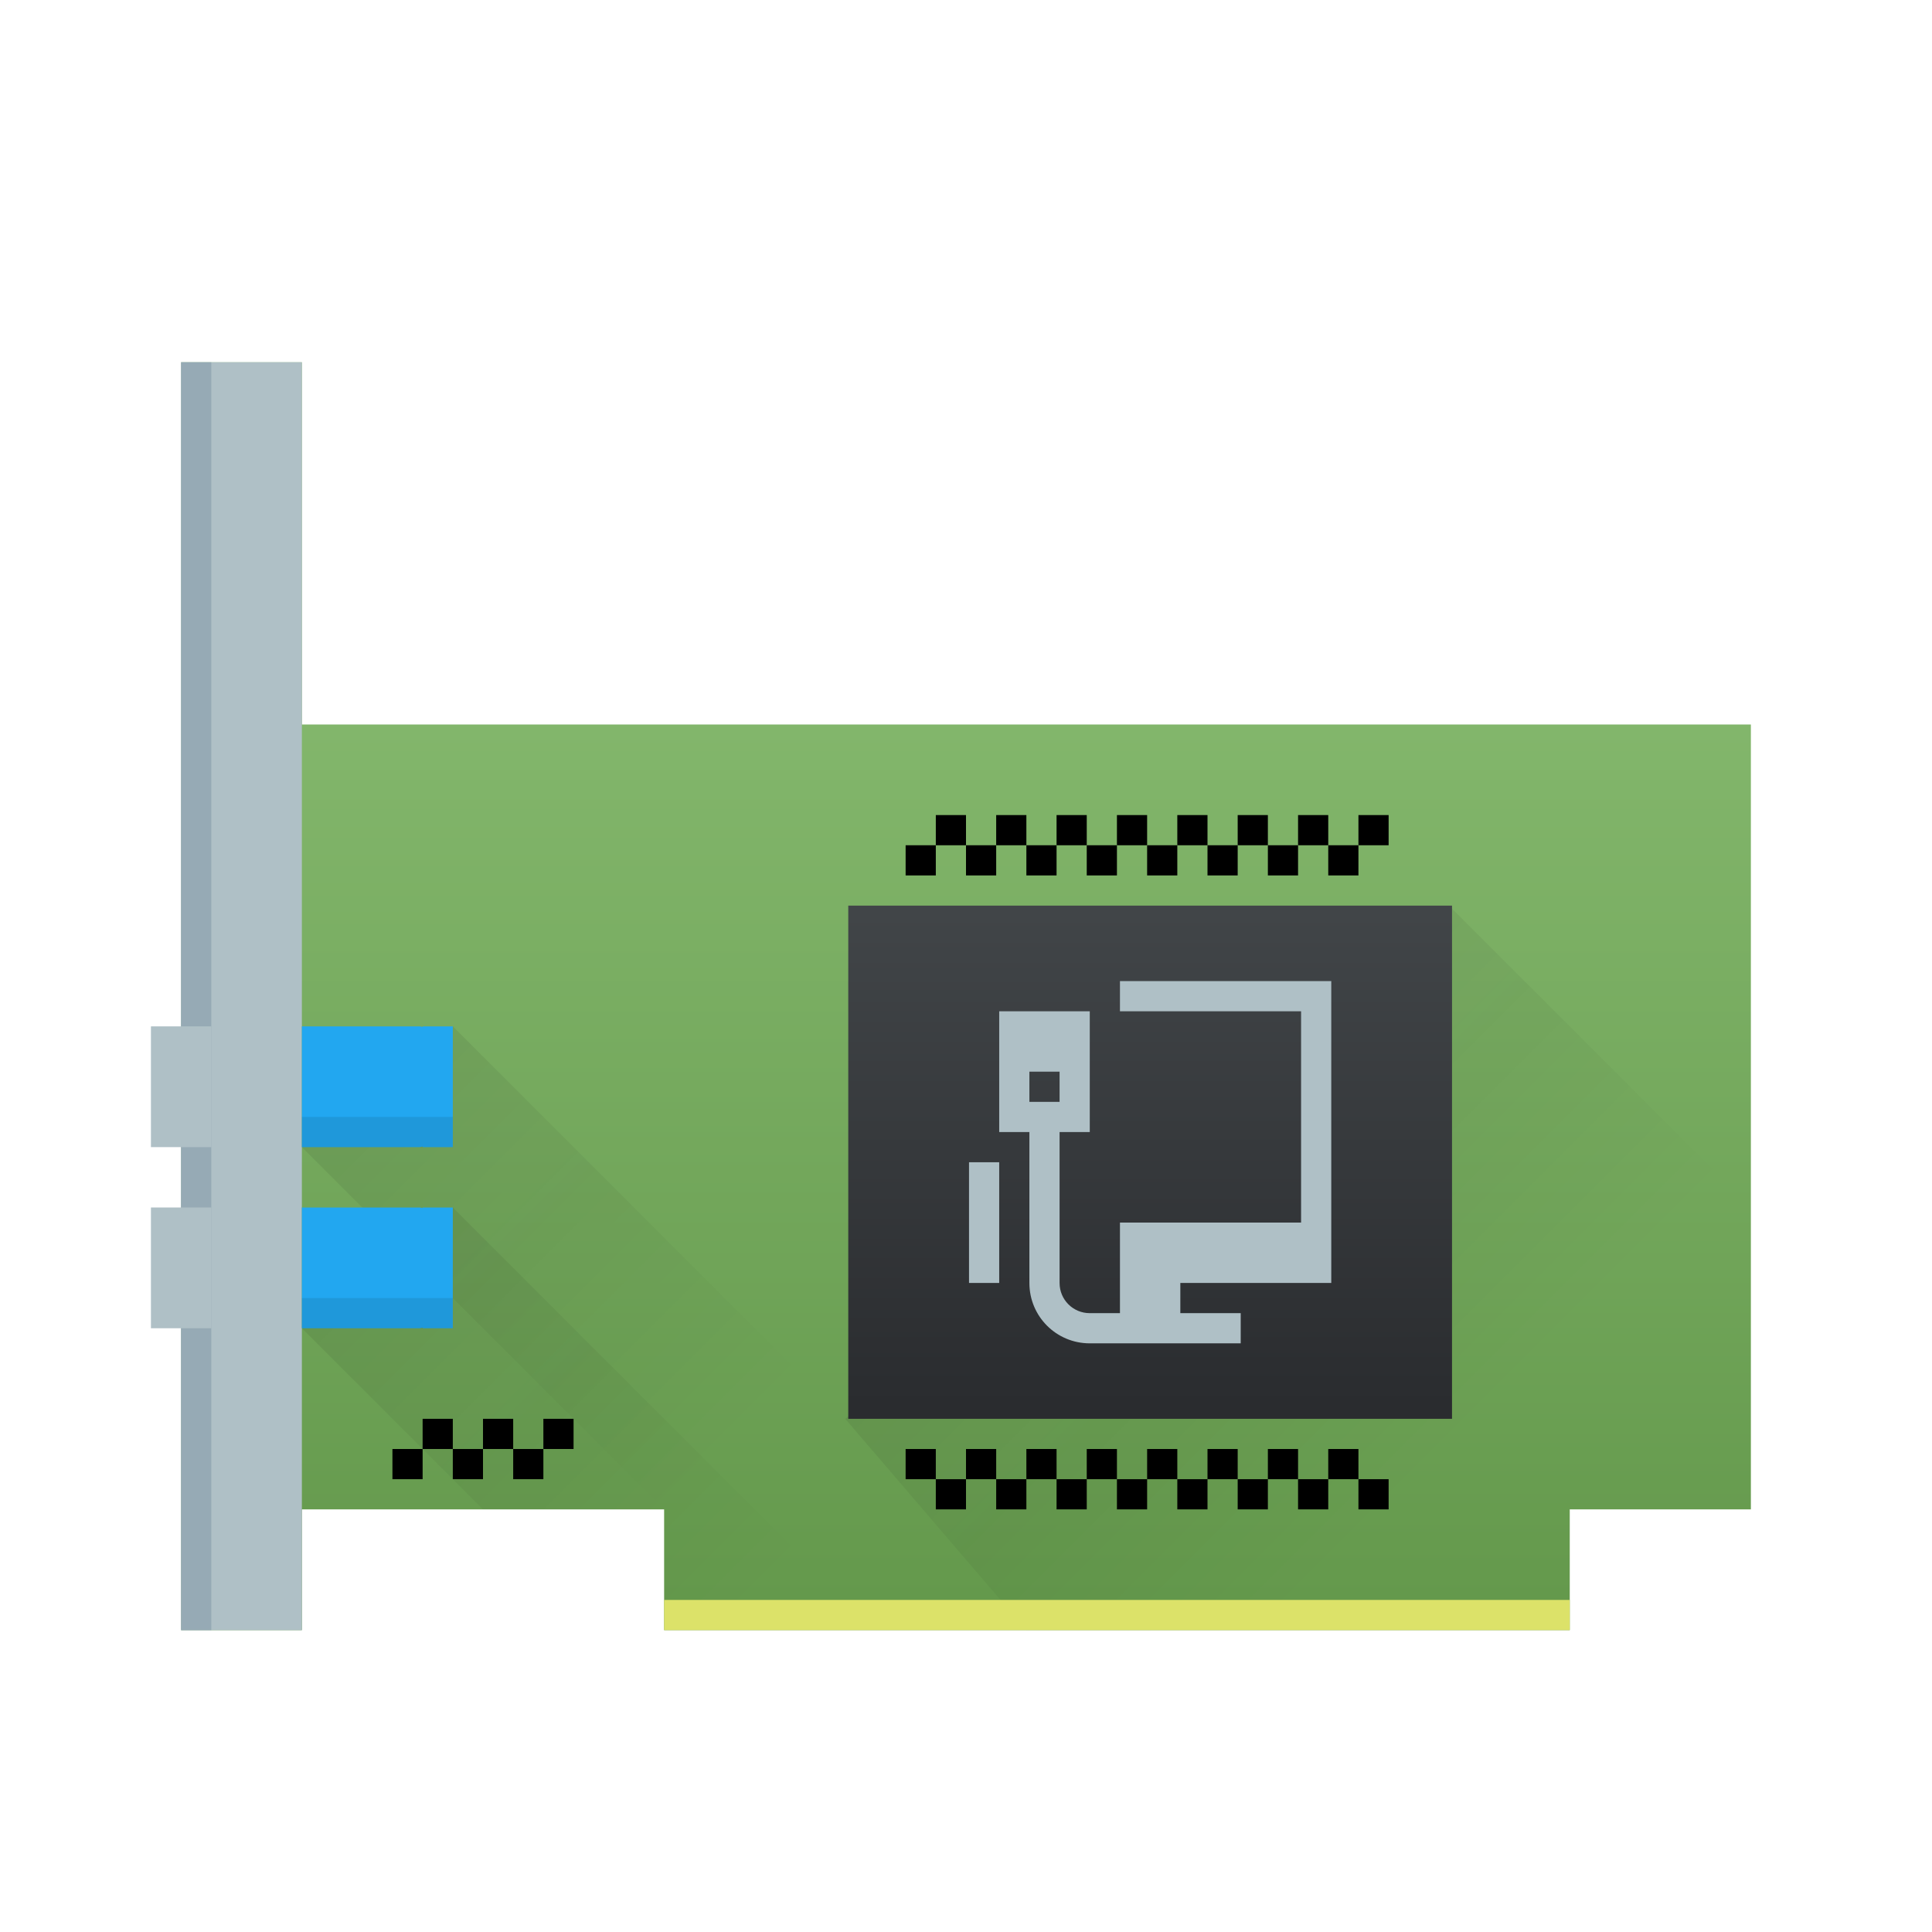 <?xml version="1.0" encoding="UTF-8" standalone="no"?>

<!-- Created with Inkscape (http://www.inkscape.org/) -->
<svg width="64" version="1.1" xmlns="http://www.w3.org/2000/svg" height="64" xmlns:xlink="http://www.w3.org/1999/xlink" xmlns:inkscape="http://www.inkscape.org/namespaces/inkscape">
 <defs id="defs5455">
  <linearGradient inkscape:collect="always" id="linearGradient4251-0">
   <stop style="stop-color:#63984b" id="stop4253-4"/>
   <stop offset="1" style="stop-color:#8fc278" id="stop4255-2"/>
  </linearGradient>
  <linearGradient inkscape:collect="always" xlink:href="#linearGradient4251-0" id="linearGradient4232" y1="54" y2="12" x2="0" gradientUnits="userSpaceOnUse"/>
  <linearGradient inkscape:collect="always" xlink:href="#linearGradient4159" id="linearGradient4384" y1="1043.362" y2="1012.362" x2="0" gradientUnits="userSpaceOnUse" gradientTransform="matrix(0.625 0 0 0.548 437.171 -33.375)"/>
  <linearGradient inkscape:collect="always" id="linearGradient4159">
   <stop style="stop-color:#2a2c2f" id="stop4161"/>
   <stop offset="1" style="stop-color:#424649" id="stop4163"/>
  </linearGradient>
  <linearGradient inkscape:collect="always" id="linearGradient4300-2">
   <stop style="stop-color:#22a7f0" id="stop4302-4"/>
   <stop offset="1" style="stop-color:#19b5fe" id="stop4304-7"/>
  </linearGradient>
  <linearGradient id="linearGradient4300-2-3">
   <stop style="stop-color:#f9b425" id="stop4302-4-0"/>
   <stop offset="1" style="stop-color:#f9bf3b" id="stop4304-1"/>
  </linearGradient>
  <linearGradient inkscape:collect="always" xlink:href="#linearGradient4300-2" id="linearGradient4824" y1="523.798" y2="516.798" gradientUnits="userSpaceOnUse" x2="0" gradientTransform="matrix(1 0 0 1 -376.572 -485.798)"/>
  <linearGradient inkscape:collect="always" xlink:href="#linearGradient4300-2" id="linearGradient4830" y1="523.798" y2="516.798" gradientUnits="userSpaceOnUse" x2="0" gradientTransform="matrix(1 0 0 1 -376.572 -479.798)"/>
  <linearGradient inkscape:collect="always" id="linearGradient4227">
   <stop style="stop-color:#292c2f" id="stop4229"/>
   <stop offset="1" style="stop-opacity:0" id="stop4231"/>
  </linearGradient>
  <linearGradient inkscape:collect="always" xlink:href="#linearGradient4227" id="linearGradient4864" y1="20" x1="20" y2="48" x2="48" gradientUnits="userSpaceOnUse"/>
  <linearGradient inkscape:collect="always" xlink:href="#linearGradient4227" id="linearGradient4936" y1="6" x1="-6" y2="36" gradientUnits="userSpaceOnUse" x2="24" gradientTransform="matrix(1 0 0 1 0 12)"/>
  <linearGradient inkscape:collect="always" xlink:href="#linearGradient4227" id="linearGradient4940" y1="6" x1="-6" y2="36" gradientUnits="userSpaceOnUse" x2="24" gradientTransform="matrix(1 0 0 1 0 18)"/>
 </defs>
 <g inkscape:label="Capa 1" inkscape:groupmode="layer" id="layer1" transform="matrix(1 0 0 1 -376.571 -491.798)">
  <path inkscape:connector-curvature="0" style="fill:url(#linearGradient4232)" id="rect4200" d="m 6,12 0,42 4,0 0,-4 12,0 0,4 30,0 0,-4 6,0 0,-26 -18,0 -30,0 0,-10 0,-2 z" transform="matrix(1 0 0 1 376.571 491.798)"/>
  <path style="fill:url(#linearGradient4940);opacity:0.2;fill-rule:evenodd" id="path4938" d="M 15 40 L 10 44 L 16 50 L 22 50 L 22 54 L 29 54 L 15 40 z " transform="matrix(1 0 0 1 376.571 491.798)"/>
  <path style="fill:url(#linearGradient4936);opacity:0.2;fill-rule:evenodd" id="path4934" d="M 15 34 L 10 38 L 22 50 L 26 54 L 35 54 L 15 34 z " transform="matrix(1 0 0 1 376.571 491.798)"/>
  <path inkscape:connector-curvature="0" style="fill:url(#linearGradient4864);opacity:0.2;fill-rule:evenodd" id="path4842" d="m 48,30 -20,17 6,7 18,0 0,-4 6,0 0,-10 z" transform="matrix(1 0 0 1 376.571 491.798)"/>
  <rect width="30" x="398.571" y="544.798" height="1" style="fill:#dce269" id="rect4234"/>
  <path inkscape:connector-curvature="0" style="color:#000000" id="path4303" d="m 406.571,539.798 0,1 1,0 0,-1 -1,0 z m 1,1 0,1 1,0 0,-1 -1,0 z m 1,0 1,0 0,-1 -1,0 0,1 z m 1,0 0,1 1,0 0,-1 -1,0 z m 1,0 1,0 0,-1 -1,0 0,1 z m 1,0 0,1 1,0 0,-1 -1,0 z m 1,0 1,0 0,-1 -1,0 0,1 z m 1,0 0,1 1,0 0,-1 -1,0 z m 1,0 1,0 0,-1 -1,0 0,1 z m 1,0 0,1 1,0 0,-1 -1,0 z m 1,0 1,0 0,-1 -1,0 0,1 z m 1,0 0,1 1,0 0,-1 -1,0 z m 1,0 1,0 0,-1 -1,0 0,1 z m 1,0 0,1 1,0 0,-1 -1,0 z m 1,0 1,0 0,-1 -1,0 0,1 z m 1,0 0,1 1,0 0,-1 -1,0 z"/>
  <path inkscape:connector-curvature="0" style="color:#000000" id="path4313" d="m 390.571,538.798 0,1 1,0 0,-1 -1,0 z m 1,1 0,1 1,0 0,-1 -1,0 z m 1,0 1,0 0,-1 -1,0 0,1 z m 1,0 0,1 1,0 0,-1 -1,0 z m 1,0 1,0 0,-1 -1,0 0,1 z m -4,0 -1,0 0,1 1,0 0,-1 z"/>
  <rect width="20" x="404.671" y="521.798" height="17" style="fill:url(#linearGradient4384);fill-rule:evenodd" id="rect4241"/>
  <rect width="4" x="382.571" y="503.798" height="42" style="fill:#afc0c6" id="rect4487"/>
  <rect width="1" x="382.571" y="503.798" height="42" style="fill:#96aab5" id="rect4489"/>
  <path inkscape:connector-curvature="0" style="color:#000000" id="path4497" d="m 422.571,518.798 0,1 -1,0 0,-1 1,0 z m -1,1 0,1 -1,0 0,-1 1,0 z m -1,0 -1,0 0,-1 1,0 0,1 z m -1,0 0,1 -1,0 0,-1 1,0 z m -1,0 -1,0 0,-1 1,0 0,1 z m -1,0 0,1 -1,0 0,-1 1,0 z m -1,0 -1,0 0,-1 1,0 0,1 z m -1,0 0,1 -1,0 0,-1 1,0 z m -1,0 -1,0 0,-1 1,0 0,1 z m -1,0 0,1 -1,0 0,-1 1,0 z m -1,0 -1,0 0,-1 1,0 0,1 z m -1,0 0,1 -1,0 0,-1 1,0 z m -1,0 -1,0 0,-1 1,0 0,1 z m -1,0 0,1 -1,0 0,-1 1,0 z m -1,0 -1,0 0,-1 1,0 0,1 z m -1,0 0,1 -1,0 0,-1 1,0 z"/>
  <path inkscape:connector-curvature="0" style="fill:url(#linearGradient4824)" id="path4822" d="m 386.571,525.798 0,4 3.9,0 c 0.035,0 0.065,-0.016 0.1,-0.019 l 0,0.019 1,0 0,-4 -1,0 0,0.019 c -0.035,-0.004 -0.064,-0.019 -0.1,-0.019 l -3.9,0 z"/>
  <path inkscape:connector-curvature="0" style="fill:url(#linearGradient4830)" id="path4828" d="m 386.571,531.798 0,4 3.9,0 c 0.035,0 0.065,-0.016 0.1,-0.019 l 0,0.019 1,0 0,-4 -1,0 0,0.019 c -0.035,-0.004 -0.064,-0.019 -0.1,-0.019 l -3.9,0 z"/>
  <rect width="5" x="386.571" y="534.798" height="1" style="opacity:0.09" id="rect4832"/>
  <rect width="5" x="386.571" y="528.798" height="1" style="opacity:0.09" id="rect4834"/>
  <rect width="2" x="381.571" y="525.798" height="4" style="fill:#afc0c6" id="rect4197-7"/>
  <rect width="2" x="381.571" y="531.798" height="4" style="fill:#afc0c6" id="rect4197-5"/>
  <path inkscape:connector-curvature="0" style="fill:#afc0c6" id="rect4161" d="m 413.671,524.298 0,1 6,0 0,7 -6,0 0,2 0,1 -1,0 c -0.554,0 -1,-0.446 -1,-1 l 0,-2 0,-2 0,-1 1,0 0,-4 -3,0 0,4 1,0 0,1 0,2 0,2 c 0,1.108 0.892,2 2,2 l 1,0 2,0 2,0 0,-1 -2,0 0,-1 5,0 0,-1 0,-1 0,-8 -7,0 z m -3,3 1,0 0,1 -1,0 0,-1 z m -2,3 0,4 1,0 0,-2 0,-2 -1,0 z"/>
 </g>
</svg>
